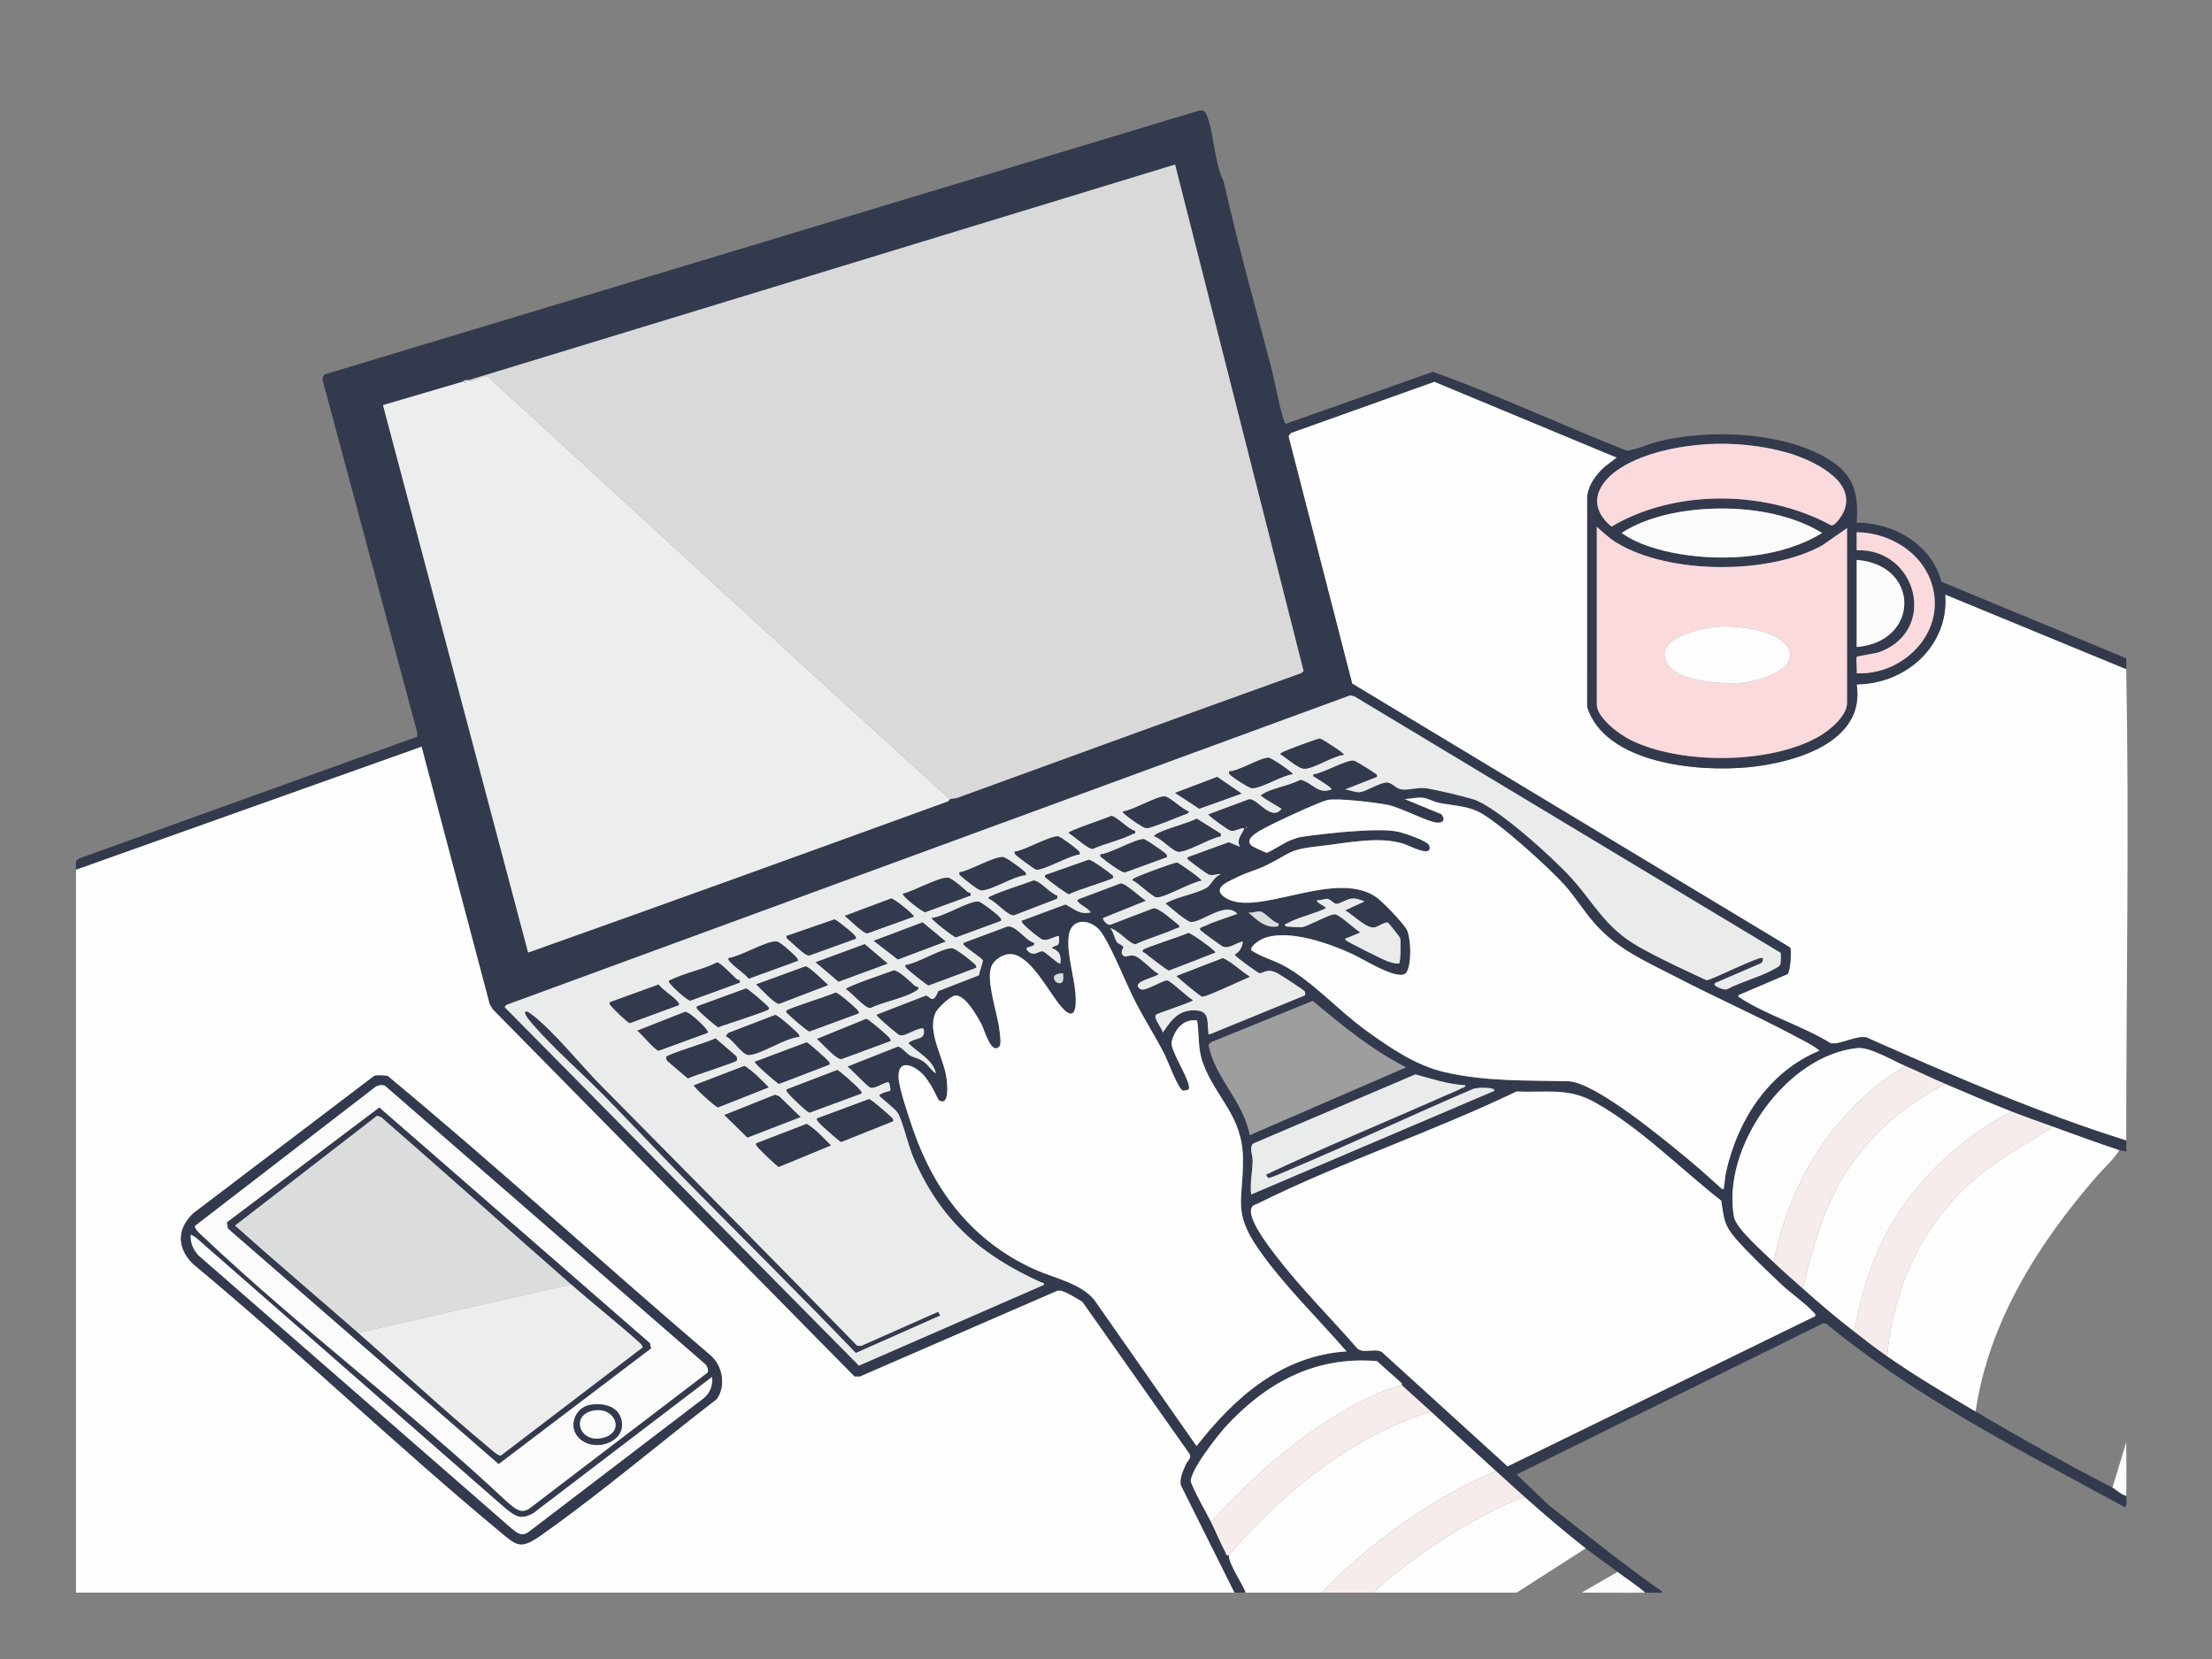 <svg width="160" height="120" viewBox="0 0 160 120" fill="none" xmlns="http://www.w3.org/2000/svg">
<rect x="0" y="0" width="160" height="120" fill="#808080" stroke="none"/>
<g clip-path="url(#clip0_510_54)">
<path d="M5.5 62.9L30.499 54L35.425 72.625L35.647 73.003L61.802 99.552L62.201 99.557L76.499 93.346C76.919 93.263 77.905 93.938 78.293 94.156L86.025 105.129C86.235 105.471 85.895 105.669 85.781 105.933C85.584 106.391 85.316 106.922 85.421 107.428L89.299 115.201H5.499V62.901L5.5 62.9ZM27.071 77.821L13.999 87.749C12.774 88.875 12.794 90.314 13.999 91.451C21.478 97.669 28.523 104.434 35.999 110.651C37.47 111.874 37.615 112.128 39.29 110.939C43.594 107.885 47.672 104.408 51.844 101.193C52.522 100.229 52.268 98.808 51.401 98.048C43.567 91.361 35.946 84.388 28.029 77.82C27.73 77.799 27.361 77.753 27.071 77.82V77.821Z" fill="#FEFEFE"/>
<path d="M153.8 82.5C147.353 80.478 141.17 77.77 135.004 75.042C134.184 74.888 133.048 75.624 132.398 75.455C130.428 74.238 127.763 73.426 125.863 72.186C125.744 72.108 125.631 72.062 125.798 71.949L129.302 70.453C129.477 70.275 129.626 68.711 129.47 68.529L97.802 49.447L93.195 31.549L93.366 31.317L103.75 27.61L116.949 33.099L116.096 33.749C115.463 34.316 114.942 34.998 114.808 35.861L114.805 51.141C116.122 55.248 122.816 55.849 126.445 55.498C129.715 55.182 134.948 53.75 134.296 49.499C137.854 49.485 140.998 46.689 140.697 43L153.796 48.4C154.015 59.746 153.799 71.148 153.796 82.5H153.8Z" fill="#FEFEFE"/>
<path d="M5.5 62.9C5.507 62.689 5.475 62.475 5.514 62.264L5.666 62.116L30.187 53.287L30.177 52.977L23.317 27.422L23.443 27.095L86.754 7.994C87.1 7.981 87.177 8.05 87.297 8.353C87.832 9.707 87.821 11.76 88.517 13.133C89.536 17.735 90.838 22.284 92.015 26.835C92.15 27.358 92.762 30.518 92.998 30.658L103.648 26.892C108.387 28.594 112.97 30.746 117.659 32.598C118.42 32.515 119.138 32.145 119.899 31.95C123.598 30.999 129.298 31.202 132.546 33.404C134.197 34.523 134.427 35.888 134.299 37.801C137 37.82 139.708 39.368 140.424 42.076L153.788 47.611C153.819 47.872 153.794 48.138 153.799 48.4L140.7 43C141.001 46.689 137.857 49.486 134.299 49.499C134.952 53.751 129.718 55.183 126.448 55.498C122.819 55.848 116.125 55.248 114.808 51.141L114.811 35.861C114.945 34.998 115.466 34.316 116.099 33.749L116.952 33.099L103.753 27.61L93.369 31.317L93.198 31.549L97.805 49.447L129.473 68.529C129.629 68.711 129.48 70.275 129.305 70.453L125.801 71.949C125.634 72.063 125.747 72.109 125.866 72.186C127.765 73.426 130.431 74.237 132.401 75.455C133.051 75.623 134.187 74.888 135.007 75.042C141.173 77.771 147.356 80.479 153.803 82.5C153.803 82.766 153.803 83.034 153.803 83.3C153.653 83.229 153.441 83.246 153.303 83.2C151.711 82.67 150.082 82.077 148.503 81.5C147.513 81.138 146.483 80.782 145.503 80.4C143.915 79.781 142.265 79.062 140.703 78.4C139.748 77.995 138.773 77.515 137.803 77.1C136.92 76.722 135.259 75.723 134.364 75.81C129.194 76.313 124.506 83.037 125.426 88.027C125.582 88.872 127.614 90.632 128.302 91.301C128.986 91.966 129.702 92.576 130.402 93.201C131.67 94.333 132.769 95.265 134.102 96.301C134.904 96.924 135.653 97.508 136.502 98.101C138.592 99.56 140.713 100.807 142.902 102.101C145.405 103.581 147.927 105.005 150.502 106.401C151.263 106.814 152.042 107.196 152.802 107.601C153.062 107.74 153.431 108.116 153.802 108.201C153.799 108.382 153.907 109.073 153.655 108.999C146.262 104.957 138.624 101.133 132.099 95.748L131.877 95.715L109.703 106.652L112.055 108.898C114.748 110.994 117.409 113.14 120.202 115.102C120.229 115.266 120.068 115.195 119.955 115.201C119.64 115.217 119.318 115.197 119.003 115.201C118.376 114.652 117.663 114.205 117.003 113.701C116.252 113.128 115.434 112.57 114.703 112.001C113.21 110.839 111.725 109.564 110.303 108.301C109.601 107.677 108.897 107.029 108.203 106.401C106.633 104.98 105.063 103.526 103.503 102.101C102.809 101.467 102.089 100.824 101.403 100.201C101.391 100.19 101.419 100.077 101.373 100.034C100.788 99.504 100.183 98.988 99.602 98.452C95.123 98.083 91.592 100.007 88.652 103.199C88.097 103.802 85.988 106.479 86.147 107.202C86.542 108.214 87.123 109.135 87.603 110.1C87.954 110.804 88.247 111.54 88.621 112.237C88.696 112.377 88.66 112.553 88.903 112.5C88.797 113.001 89.923 114.624 90.103 115.2C89.837 115.2 89.569 115.2 89.303 115.2L85.425 107.427C85.321 106.921 85.588 106.39 85.785 105.932C85.899 105.669 86.239 105.471 86.029 105.128L78.297 94.155C77.908 93.936 76.923 93.262 76.503 93.345L62.205 99.556L61.806 99.551L35.651 73.002L35.429 72.624L30.503 53.999L5.504 62.899L5.5 62.9ZM33.9 27.5C33.834 27.501 33.766 27.495 33.7 27.5C33.614 27.507 33.53 27.503 33.5 27.6L27.704 29.304L38.201 68.9C48.327 65.306 58.431 61.644 68.531 57.977C68.635 57.939 68.687 57.805 68.7 57.8C68.814 57.759 69.051 57.778 69.254 57.705C77.546 54.694 85.829 51.659 94.133 48.684L94.29 48.536L84.996 11.904L33.9 27.501V27.5ZM123.479 32.129C121.495 32.248 118.966 32.759 117.269 33.819C115.572 34.879 114.747 36.571 116.564 38.089C121.195 35.345 127.762 35.442 132.459 38C132.808 38.021 133.305 37.188 133.42 36.87C134.217 34.67 130.951 33.228 129.3 32.749C127.481 32.221 125.37 32.015 123.48 32.128L123.479 32.129ZM123.18 36.83C121.228 36.968 118.937 37.468 117.302 38.55C118.444 39.376 120.085 39.834 121.479 40.071C124.785 40.632 128.909 40.345 131.798 38.55C129.326 37.04 126.043 36.628 123.18 36.83ZM133.6 38.2L131.802 39.452C127.947 41.58 120.759 41.559 116.97 39.281C116.416 38.948 115.975 38.531 115.501 38.1V50.95C115.501 51.929 117.143 53.124 117.933 53.518C121.551 55.321 128.086 55.291 131.602 53.252C132.35 52.818 133.6 51.787 133.6 50.85V38.2ZM134.299 48.701C137.551 48.844 140.585 45.962 139.834 42.616C139.271 40.108 136.79 38.516 134.299 38.5V39.801C138.63 39.649 140.201 45.535 135.998 47.149C135.645 47.285 134.366 47.445 134.31 47.511C134.235 47.6 134.341 48.485 134.299 48.701ZM134.3 46.8C138.886 46.419 138.899 40.848 134.3 40.5V46.8ZM128.784 68.916L97.971 50.377L97.66 50.304L36.638 72.691L36.501 72.849L62.131 98.784L75.499 92.949C75.545 92.746 75.419 92.811 75.298 92.756C70.875 90.75 68.006 88.232 66.053 83.697C65.682 82.836 65.316 81.14 64.942 80.508C64.753 80.188 63.602 79.342 63.602 79.25C63.698 79.029 64.347 78.955 64.392 78.891C64.444 78.818 64.327 78.323 64.297 78.302C64.119 78.177 63.319 78.78 62.973 78.685C62.752 78.625 61.599 77.368 61.301 77.149L64.956 75.704C65.184 75.717 65.593 76.218 65.808 76.342C66.115 76.519 66.443 76.529 66.833 76.817C67.176 77.07 67.346 77.433 67.698 77.651C67.508 76.643 66.376 76.154 65.702 75.45C66.21 75.015 67.023 75.285 66.8 74.4C66.306 74.321 65.509 75.005 65.073 74.886C64.965 74.857 63.334 73.491 63.401 73.402L66.97 72.017C67.227 71.993 67.459 72.768 67.869 71.695L70.804 70.555C70.829 70.353 71.122 69.562 71.093 69.467C71.053 69.336 70.003 68.64 69.807 68.445C69.724 68.363 69.664 68.357 69.701 68.203L72.877 67.02C73.496 66.937 74.183 68.039 74.8 68.204C74.941 68.555 74.016 68.422 74.306 68.747C74.79 69.289 75.118 68.755 75.426 68.819C75.632 68.862 76.61 69.809 76.701 69.702C76.779 69.18 76.648 68.757 76.102 68.601C76.12 68.407 76.451 68.476 76.553 68.304C76.655 68.132 76.59 67.888 76.601 67.703C76.193 67.743 75.814 68.089 75.398 67.962C75.245 67.915 73.771 66.775 73.902 66.604L77.069 65.428C77.744 65.758 78.044 66.184 78.902 66.002C78.727 65.71 78.187 65.489 78 65.255C77.914 65.147 77.855 65.169 78.001 65.052L81.061 63.902C81.438 63.881 82.5 64.938 82.9 65.153L79.802 66.404C79.704 66.534 80.151 66.989 80.327 66.888L83.452 65.696C83.874 65.694 84.933 66.651 85.301 66.953C85.347 67.156 85.221 67.091 85.101 67.146C84.156 67.576 83.094 67.867 82.143 68.304C81.745 68.326 80.819 67.203 80.305 67.151C80.55 67.4 80.609 67.917 80.8 68.155C80.904 68.285 81.205 68.38 81.261 68.501C81.293 68.571 80.932 68.923 81.304 69.159C81.474 69.267 81.757 69.032 82.098 69.155C82.557 69.319 83.322 70.191 83.801 70.453C83.809 70.662 81.63 71.013 82.503 71.559C82.815 71.754 84.165 70.867 84.438 70.92C84.711 70.973 85.93 72.169 86.303 72.354C85.993 72.589 83.696 73.295 83.612 73.413C83.414 73.692 84.091 74.385 84.104 74.704C84.757 73.735 85.333 72.945 86.655 73.103C87.495 73.203 87.32 74.024 87.403 74.655C87.421 74.793 87.345 74.83 87.55 74.802L94.398 71.998C94.401 71.909 94.43 71.804 94.382 71.721C94.32 71.613 92.512 70.44 92.307 70.35C91.548 70.016 91.407 70.456 91.078 70.388C90.969 70.365 89.3 69.165 89.305 69.055C89.681 68.844 89.849 68.532 89.903 68.106C89.44 68.18 88.959 68.631 88.476 68.485C88.377 68.455 86.849 67.348 86.804 67.254C86.722 67.084 87.097 67.014 87.208 66.961C87.91 66.622 88.769 66.388 89.503 66.104C88.658 65.159 86.937 66.736 86.15 66.698C85.842 66.683 84.617 65.608 84.304 65.355C85.103 64.868 86.601 64.654 87.333 64.185C87.579 64.027 87.841 63.384 88.303 63.255C87.98 63.168 87.78 63.405 87.407 63.252C87.278 63.199 86.233 62.429 86.069 62.289C85.965 62.2 85.86 62.191 85.903 62.006L88.878 60.923L89.701 61.256C89.372 60.734 89.867 60.36 90.003 59.905C89.637 59.89 89.366 60.181 88.979 60.085C88.848 60.052 87.345 58.986 87.403 58.906L90.364 57.806C91.011 57.784 91.946 59.459 92.702 58.506C92.254 58.221 91.669 57.916 91.255 57.603C91.161 57.532 91.215 57.518 91.305 57.457C91.944 57.018 93.334 56.814 94.061 56.406C94.902 56.577 95.343 57.515 96.303 57.104C96.406 57.002 95.227 56.311 95.13 56.234C95.05 56.171 94.946 56.237 95.004 56.007C95.68 55.951 97.395 54.934 97.928 55.022C98.086 55.048 99.251 55.778 99.437 55.922C99.548 56.008 99.644 56.022 99.603 56.204L97.304 57.104C97.619 57.144 98.035 57.334 98.344 57.304C98.854 57.254 99.83 56.576 100.346 56.608C100.685 56.629 100.979 57.016 101.273 57.084C101.846 57.216 102.546 56.911 103.229 57.029C104.06 57.172 105.729 57.566 106.546 57.812C108.237 58.321 112.372 62.088 113.654 63.504C115.348 65.377 116.106 67.083 118.435 68.423C120.011 69.329 121.808 70.15 123.452 70.912C123.998 70.813 127.296 69.109 127.502 69.307C127.556 69.359 127.497 69.661 127.341 69.695L124.13 71.081C123.672 71.251 124.697 71.652 124.904 71.567C125.967 71.004 127.392 70.655 128.407 70.061C128.546 69.98 128.731 69.912 128.783 69.737C128.821 69.608 128.838 69.005 128.786 68.922L128.784 68.916ZM131.6 75.999C131.278 75.701 130.793 75.46 130.402 75.248C127.413 73.624 124.225 72.226 121.198 70.652C118.991 69.504 117.037 68.702 115.349 66.801C114.566 65.919 113.942 64.878 113.152 63.998C112.055 62.775 108.248 59.309 106.87 58.68C105.993 58.28 105.009 58.26 104.079 58.071C103.707 57.996 103.308 57.753 102.943 57.708C102.462 57.648 102.066 57.784 101.602 57.8L104.257 58.893C104.565 59.26 104.421 59.527 103.953 59.506C103.335 59.477 101.328 58.42 100.424 58.227C99.63 58.058 96.704 57.701 96.02 57.868C95.324 58.037 91.723 59.703 91.071 60.119C90.727 60.339 90.026 60.772 90.562 61.189C90.663 61.267 91.548 61.687 91.636 61.679C91.792 61.664 92.984 60.913 93.333 60.782C93.593 60.684 93.904 60.565 94.177 60.526C95.786 60.296 99.752 59.833 101.179 60.172C101.573 60.266 103.283 60.821 103.386 61.169C103.663 62.105 101.871 61.138 101.522 61.029C99.692 60.457 97.374 60.991 95.45 61.199C93.098 61.454 93.399 61.719 91.49 62.639C90.924 62.912 90.166 63.11 89.565 63.414C89.018 63.691 87.641 64.17 88.507 64.843C90.674 66.527 96.328 62.866 99.434 64.816C99.977 65.157 101.32 66.605 101.701 67.149C102.103 67.722 102.144 70.176 101.601 70.453C100.881 70.82 98.581 69.357 97.836 69.014C96.148 68.236 93.126 67.147 91.348 67.898C91.09 68.007 90.416 68.435 90.506 68.737C91.248 69.237 92.152 69.446 92.952 69.898C95.04 71.075 96.853 73.139 98.869 74.581C100.605 75.824 102.39 77.061 104.499 77.551C107.474 78.241 110.437 78.138 113.439 78.21C115.364 78.256 120.41 82.451 122.047 83.802C122.901 84.507 123.732 85.252 124.551 85.999C124.77 86.029 124.672 85.973 124.696 85.848C124.761 85.51 124.771 85.139 124.846 84.796C125.68 81.019 127.935 77.512 131.599 75.998L131.6 75.999ZM90.15 59.8V59.9C90.215 59.867 90.215 59.833 90.15 59.8ZM98.699 65.201C98.359 65.083 98.131 64.96 97.749 64.995C97.41 65.026 96.874 65.399 96.665 65.379C96.456 65.359 96.248 65.051 96.03 65.018C95.812 64.985 95.539 65.155 95.3 65.1C95.083 65.272 95.93 65.546 95.899 65.698C95.068 66.096 93.913 66.345 93.128 66.776C93.044 66.822 92.837 66.867 93.001 66.999C93.045 67.035 94.04 67.078 94.137 67.069C94.615 67.024 96.259 66.042 96.603 66.138C96.971 66.241 97.999 67.203 98.4 67.449L97.301 67.9C97.268 67.944 97.358 68.007 97.405 68.045C97.586 68.193 100.01 69.399 100.332 69.518C100.603 69.618 100.904 69.71 101.196 69.695C101.318 69.589 101.334 68.113 101.279 67.87C101.255 67.762 100.461 66.78 100.4 66.742C100.232 66.635 99.664 67.034 99.424 67.08C98.843 67.19 97.839 66.139 97.302 65.849L98.699 65.2V65.201ZM92.499 66.802C92.087 66.72 91.529 66.031 91.202 65.939C90.935 65.864 90.594 66.07 90.3 66.001C90.935 66.55 91.542 67.184 92.45 67.001L92.5 66.802H92.499ZM85.985 78.785C85.953 78.836 85.658 78.908 85.57 78.887C85.225 78.804 84.447 76.666 84.22 76.23C83.573 74.984 82.8 73.761 82.148 72.502C81.4 71.057 80.514 68.709 79.683 67.467C79.026 66.485 77.505 66.279 77.308 67.659C77.129 68.916 77.712 70.653 77.798 71.952C77.865 72.964 77.744 73.951 76.748 72.802C75.911 71.837 74.603 69.212 73.222 69.02C72.634 68.939 71.888 69.391 71.694 69.946C71.323 71.009 72.139 73.234 72.286 74.463C72.317 74.725 72.434 75.503 72.309 75.658C71.714 76.393 71.204 74.485 71.017 74.132C70.722 73.577 69.807 71.898 69.071 72.015C68.736 72.068 67.83 72.902 67.679 73.23C67.001 74.706 68.34 76.567 68.486 78.162C68.517 78.499 68.671 80.055 67.914 79.583C67.862 79.551 67.474 78.703 67.341 78.508C67.184 78.277 66.98 77.949 66.797 77.752C66.139 77.047 64.926 76.523 64.994 77.951C65.031 78.747 65.776 80.933 66.072 81.778C67.643 86.268 70.433 89.826 74.833 91.817C76.22 92.445 78.151 92.809 79.142 94.008L86.55 104.598C89.296 101.081 92.71 98.05 97.4 97.75C95.296 95.324 92.851 92.971 91.019 90.331C89.15 87.637 89.925 86.84 89.908 83.848C89.89 80.691 87.949 79.429 87.024 76.926C86.615 75.818 86.77 74.931 86.59 73.811C85.865 73.713 85.297 74.106 84.982 74.732C84.563 75.563 84.768 75.698 85.082 76.468C85.252 76.884 86.178 78.48 85.985 78.785ZM76.899 70.4C75.598 70.414 76.54 71.465 76.855 71.004C76.951 70.864 76.885 70.573 76.899 70.4ZM101.7 77.202C99.233 75.959 97.066 74.17 94.953 72.402L87.629 75.379L87.418 75.559C87.864 77.964 89.95 79.655 90.402 82.1L101.7 77.202ZM106 78.501C104.755 78.439 103.547 78.026 102.376 77.717L90.66 82.71C90.333 82.967 90.611 83.541 90.606 83.95C90.596 84.738 90.403 85.583 90.5 86.4L108.099 78.899C108.099 78.73 107.767 78.709 107.65 78.7C107.333 78.674 106.904 78.672 106.596 78.747C102.134 80.654 97.739 82.736 93.267 84.618C93.022 84.721 91.895 85.236 91.754 85.199C91.693 85.183 91.571 85.04 91.6 84.951C95.794 82.973 100.119 81.203 104.368 79.318C104.807 79.123 105.34 78.918 105.751 78.701C105.843 78.652 105.99 78.652 106 78.501ZM131.3 95.199C131.336 95.039 131.244 94.995 131.153 94.897C130.542 94.237 129.533 93.551 128.847 92.903C127.811 91.924 126.528 90.71 125.597 89.653C124.666 88.596 124.703 88.182 124.499 86.851C121.553 84.546 118.607 81.54 115.33 79.72C113.4 78.648 111.823 79.054 109.698 78.949C103.688 81.84 97.085 84.038 91.132 86.983C91.005 87.046 90.66 87.179 90.598 87.249C90.008 87.914 91.816 90.208 92.259 90.79C94.062 93.157 96.243 95.31 98.193 97.556C98.686 97.925 99.43 97.5 99.953 97.796L109.046 106.066L131.298 95.2L131.3 95.199Z" fill="#333A4D"/>
<path d="M108.2 106.4C103.493 108.43 99.162 111.53 95.6 115.2H90.1C89.92 114.624 88.794 113.001 88.9 112.5C88.916 112.425 89.753 111.506 89.897 111.347C93.591 107.299 98.21 103.749 103.5 102.1C105.06 103.525 106.63 104.979 108.2 106.4Z" fill="#FDFDFD"/>
<path d="M110.3 108.3C111.722 109.563 113.207 110.838 114.7 112L109.7 115.2C106.235 115.202 102.765 115.2 99.3 115.2C102.247 112.554 105.618 110.32 109.232 108.682C109.561 108.533 109.942 108.351 110.3 108.3Z" fill="#FDFDFD"/>
<path d="M108.2 106.4C108.894 107.028 109.598 107.676 110.3 108.3C109.942 108.352 109.561 108.533 109.232 108.682C105.618 110.32 102.247 112.554 99.3 115.2C98.068 115.2 96.832 115.2 95.6 115.2C99.162 111.53 103.493 108.43 108.2 106.4Z" fill="#F7ECEC"/>
<path d="M119 115.2C117.469 115.218 115.931 115.198 114.4 115.2L117 113.7C117.66 114.204 118.373 114.651 119 115.2Z" fill="#FBFBFB"/>
<path d="M153.8 108.2C153.429 108.115 153.06 107.739 152.8 107.6L153.8 104.3C153.797 105.598 153.824 106.903 153.8 108.2Z" fill="#FBFBFB"/>
<path d="M27.071 77.821C27.361 77.754 27.73 77.8 28.029 77.821C35.946 84.388 43.567 91.362 51.401 98.049C52.267 98.809 52.522 100.229 51.844 101.194C47.672 104.409 43.593 107.886 39.29 110.94C37.615 112.129 37.47 111.875 35.999 110.652C28.524 104.435 21.478 97.67 13.999 91.452C12.794 90.315 12.774 88.876 13.999 87.75L27.071 77.822V77.821ZM51.181 99.281C51.275 99.121 51.142 98.775 50.992 98.657L27.828 78.519C27.603 78.458 27.359 78.487 27.164 78.613L14.111 88.669C14.051 88.905 14.525 89.285 14.699 89.45C21.697 96.077 29.657 102.029 36.699 108.65C37.246 109.087 37.702 109.598 38.391 109.039L51.182 99.28L51.181 99.281ZM51.499 99.6L38.591 109.441C37.632 109.997 37.25 109.65 36.499 109.052L14.149 89.502L13.801 89.301C13.738 89.875 13.982 90.381 14.351 90.8L36.999 110.552C37.412 110.873 37.738 111.187 38.248 110.798L50.949 101.099C51.382 100.704 51.569 100.183 51.499 99.6Z" fill="#333A4D"/>
<path d="M33.9 27.5L84.996 11.903L94.29 48.535L94.133 48.683C85.828 51.658 77.545 54.693 69.254 57.704C69.051 57.778 68.814 57.758 68.7 57.799C57.538 47.689 46.456 37.471 35.352 27.29C35.096 27.123 34.426 27.506 34.096 27.56C33.944 27.585 33.911 27.499 33.901 27.499L33.9 27.5Z" fill="#D9D9DA"/>
<path d="M68.7 57.8C68.687 57.805 68.635 57.939 68.531 57.977C58.431 61.645 48.327 65.306 38.201 68.9L27.704 29.304L33.5 27.6C33.666 27.776 33.733 27.732 33.7 27.5C33.766 27.495 33.834 27.501 33.9 27.5C33.91 27.5 33.944 27.586 34.095 27.561C34.425 27.507 35.096 27.123 35.351 27.291C46.455 37.472 57.537 47.69 68.699 57.8H68.7Z" fill="#ECEDED"/>
<path d="M128.784 68.916C128.836 68.999 128.82 69.602 128.781 69.731C128.729 69.906 128.544 69.973 128.405 70.055C127.389 70.649 125.965 70.999 124.902 71.561C124.694 71.646 123.669 71.245 124.128 71.075L127.339 69.689C127.495 69.655 127.554 69.353 127.5 69.301C127.295 69.103 123.997 70.807 123.45 70.906C121.806 70.144 120.008 69.323 118.433 68.417C116.104 67.077 115.345 65.372 113.652 63.498C112.371 62.081 108.235 58.314 106.544 57.806C105.727 57.56 104.057 57.167 103.227 57.023C102.544 56.905 101.844 57.21 101.271 57.078C100.977 57.01 100.683 56.623 100.344 56.602C99.828 56.57 98.851 57.248 98.342 57.298C98.033 57.328 97.617 57.139 97.302 57.098L99.601 56.198C99.642 56.016 99.546 56.002 99.435 55.916C99.249 55.772 98.084 55.042 97.926 55.016C97.393 54.929 95.678 55.945 95.002 56.001C94.944 56.231 95.048 56.165 95.128 56.228C95.226 56.305 96.404 56.996 96.301 57.098C95.341 57.509 94.899 56.571 94.059 56.4C93.332 56.809 91.942 57.012 91.303 57.451C91.214 57.512 91.159 57.526 91.253 57.597C91.667 57.91 92.252 58.214 92.7 58.5C91.944 59.453 91.009 57.778 90.362 57.8L87.401 58.9C87.342 58.979 88.845 60.046 88.977 60.079C89.363 60.175 89.635 59.884 90.001 59.899C89.865 60.353 89.37 60.727 89.699 61.25L88.876 60.917L85.901 62C85.858 62.185 85.963 62.194 86.067 62.283C86.23 62.423 87.276 63.193 87.405 63.246C87.778 63.4 87.978 63.162 88.301 63.249C87.839 63.378 87.576 64.021 87.331 64.179C86.599 64.648 85.101 64.862 84.302 65.349C84.615 65.602 85.84 66.677 86.148 66.692C86.935 66.73 88.656 65.154 89.501 66.098C88.767 66.382 87.907 66.615 87.206 66.955C87.095 67.009 86.72 67.078 86.802 67.248C86.847 67.342 88.374 68.449 88.474 68.479C88.957 68.625 89.439 68.174 89.901 68.1C89.847 68.526 89.679 68.839 89.303 69.049C89.299 69.16 90.967 70.36 91.076 70.382C91.405 70.45 91.546 70.011 92.305 70.344C92.51 70.434 94.318 71.607 94.38 71.715C94.428 71.798 94.399 71.903 94.396 71.992L87.548 74.796C87.343 74.823 87.419 74.787 87.401 74.649C87.318 74.018 87.492 73.197 86.653 73.097C85.331 72.94 84.755 73.729 84.102 74.698C84.089 74.38 83.412 73.686 83.61 73.407C83.694 73.289 85.991 72.584 86.301 72.348C85.929 72.164 84.706 70.966 84.436 70.914C84.166 70.862 82.813 71.748 82.501 71.553C81.628 71.008 83.807 70.657 83.799 70.447C83.319 70.185 82.555 69.314 82.096 69.149C81.755 69.027 81.472 69.261 81.302 69.153C80.93 68.918 81.292 68.565 81.259 68.495C81.203 68.374 80.902 68.279 80.798 68.149C80.607 67.91 80.549 67.394 80.303 67.145C80.817 67.197 81.743 68.32 82.141 68.298C83.092 67.862 84.155 67.57 85.099 67.14C85.219 67.085 85.345 67.151 85.299 66.947C84.93 66.645 83.872 65.687 83.45 65.69L80.325 66.882C80.15 66.982 79.703 66.527 79.8 66.398L82.898 65.147C82.498 64.932 81.436 63.875 81.059 63.896L77.999 65.046C77.853 65.162 77.912 65.141 77.998 65.249C78.185 65.483 78.725 65.704 78.9 65.996C78.042 66.178 77.742 65.752 77.067 65.422L73.9 66.598C73.77 66.769 75.243 67.909 75.396 67.956C75.812 68.083 76.19 67.737 76.599 67.697C76.589 67.883 76.649 68.135 76.551 68.298C76.453 68.461 76.118 68.401 76.1 68.595C76.646 68.751 76.776 69.173 76.699 69.696C76.608 69.803 75.631 68.856 75.424 68.813C75.116 68.749 74.788 69.283 74.304 68.741C74.014 68.416 74.939 68.55 74.798 68.198C74.182 68.032 73.494 66.93 72.875 67.014L69.699 68.197C69.662 68.351 69.723 68.357 69.805 68.439C70.001 68.634 71.051 69.33 71.091 69.461C71.12 69.556 70.827 70.347 70.802 70.549L67.867 71.689C67.456 72.763 67.225 71.987 66.968 72.011L63.399 73.396C63.332 73.486 64.963 74.851 65.071 74.88C65.507 74.999 66.304 74.315 66.798 74.394C67.021 75.279 66.208 75.009 65.7 75.444C66.373 76.148 67.505 76.637 67.696 77.645C67.344 77.427 67.174 77.064 66.831 76.811C66.441 76.523 66.113 76.513 65.806 76.336C65.591 76.212 65.182 75.711 64.954 75.698L61.299 77.143C61.597 77.362 62.75 78.619 62.971 78.679C63.317 78.773 64.117 78.171 64.295 78.296C64.325 78.317 64.442 78.812 64.39 78.885C64.345 78.949 63.696 79.023 63.6 79.244C63.6 79.336 64.751 80.182 64.94 80.502C65.314 81.134 65.68 82.83 66.051 83.691C68.004 88.226 70.873 90.744 75.296 92.75C75.417 92.805 75.542 92.74 75.497 92.943L62.129 98.778L36.499 72.843L36.636 72.685L97.658 50.298L97.969 50.371L128.782 68.91L128.784 68.916ZM97.2 54.599C97.272 54.505 95.584 53.42 95.469 53.422C95.308 53.425 93.171 54.219 92.9 54.35C92.788 54.404 92.677 54.441 92.602 54.55C93.033 54.787 93.897 55.6 94.348 55.604C95.017 55.61 96.432 54.664 97.2 54.599ZM93.5 55.999C93.566 55.914 91.971 54.814 91.753 54.81C91.168 54.799 89.624 55.779 88.9 55.801C88.861 55.989 88.995 56.043 89.108 56.142C89.313 56.322 90.337 56.997 90.55 57.009C91.208 57.048 92.743 56.068 93.499 55.998L93.5 55.999ZM89.8 57.399L88.044 56.199L85.001 57.351L86.747 58.493L89.8 57.399ZM85.999 58.701C85.58 58.599 84.582 57.621 84.253 57.607C83.66 57.581 81.926 58.63 81.2 58.701C81.133 58.785 82.646 59.907 82.95 59.906C83.234 59.904 85.108 59.144 85.525 58.975C85.659 58.921 85.975 58.852 85.999 58.701ZM82.099 60.102C81.637 60.023 80.727 59.007 80.367 59.025C80.007 59.204 77.297 60.085 77.302 60.25C77.68 60.462 78.677 61.411 79.039 61.399C79.953 61.003 81.083 60.751 81.959 60.31C82.065 60.257 82.147 60.361 82.1 60.103L82.099 60.102ZM88.299 60.302L86.568 59.222C85.702 59.625 84.649 59.85 83.799 60.25C83.722 60.286 83.445 60.419 83.5 60.499C83.988 60.613 84.843 61.601 85.245 61.607C85.908 61.618 87.489 60.643 88.238 60.507C88.338 60.517 88.313 60.32 88.299 60.302ZM78.1 61.799C78.133 61.603 77.969 61.515 77.847 61.403C77.677 61.247 76.701 60.516 76.545 60.501C75.948 60.443 74.126 61.525 73.4 61.601C73.362 61.769 73.455 61.803 73.552 61.898C73.682 62.026 74.862 62.892 74.952 62.901C75.497 62.96 77.397 61.845 78.099 61.798L78.1 61.799ZM84.4 61.999C84.437 61.834 84.347 61.796 84.249 61.701C84.107 61.563 82.871 60.713 82.746 60.701C82.182 60.645 80.316 61.752 79.601 61.801C79.555 61.99 79.671 61.993 79.768 62.082C79.99 62.284 81.125 63.105 81.349 63.107L84.4 61.998V61.999ZM74.2 63.299C74.238 63.131 74.145 63.097 74.048 63.002C73.858 62.815 72.743 61.996 72.554 61.993C71.808 61.982 70.221 62.964 69.4 63.102C69.362 63.269 69.454 63.304 69.551 63.399C69.746 63.59 70.757 64.386 70.955 64.398C71.657 64.443 73.37 63.33 74.199 63.3L74.2 63.299ZM80.5 63.499C80.594 63.375 80.406 63.277 80.334 63.216C80.104 63.019 78.967 62.194 78.751 62.192L75.6 63.301C75.554 63.492 75.67 63.493 75.768 63.582C75.948 63.746 77.197 64.681 77.332 64.678C77.706 64.422 80.398 63.634 80.5 63.499ZM86.9 63.699C86.965 63.611 85.257 62.41 85.148 62.398C84.952 62.377 82.532 63.289 82.2 63.449C82.088 63.503 81.977 63.54 81.902 63.649C82.279 63.808 83.372 64.874 83.654 64.902C84.174 64.955 86.213 63.775 86.9 63.697V63.699ZM70.199 64.602C70.19 64.592 70.036 64.574 69.953 64.502C69.669 64.254 68.862 63.51 68.55 63.49C67.894 63.448 66.046 64.491 65.298 64.651C65.301 64.859 66.722 65.986 66.932 65.975L70.137 64.8C70.24 64.823 70.211 64.617 70.199 64.602ZM76.499 64.802C75.986 64.669 75.222 63.697 74.751 63.692C73.765 64.075 72.706 64.359 71.744 64.795C71.645 64.84 71.51 64.862 71.499 64.999C72.021 65.149 72.857 66.229 73.341 66.199L76.437 65.007L76.498 64.802H76.499ZM66.1 66.299C66.164 66.214 64.668 64.974 64.454 64.994L61.102 66.251C61.459 66.503 62.386 67.502 62.746 67.508L66.1 66.3V66.299ZM72.4 66.599C72.44 66.448 72.361 66.434 72.302 66.349C72.172 66.161 70.935 65.212 70.753 65.21C70.029 65.203 68.255 66.323 67.401 66.401C67.332 66.49 68.987 67.791 69.15 67.795L72.401 66.598L72.4 66.599ZM61.9 67.899C61.991 67.779 61.68 67.525 61.602 67.449C61.449 67.3 60.482 66.512 60.356 66.505L56.901 67.701C56.875 67.839 56.881 67.829 56.965 67.908C57.203 68.133 58.02 68.872 58.245 69.005C58.344 69.063 58.425 69.125 58.549 69.108L61.901 67.898L61.9 67.899ZM68.4 68.099L66.737 66.72L63.199 68.051L64.947 69.399L68.4 68.099ZM87.9 68.899C87.973 68.802 86.166 67.493 85.953 67.491C85.558 67.683 82.81 68.566 82.701 68.701C82.566 68.869 82.774 68.883 82.828 68.929C83.027 69.101 84.441 70.196 84.548 70.198L87.901 68.899H87.9ZM57.7 69.499C57.8 69.387 57.395 69.038 57.301 68.948C57.097 68.752 56.359 68.095 56.154 68.093C55.367 68.084 53.588 69.18 52.7 69.301C52.663 69.48 52.797 69.542 52.897 69.652C53.233 70.021 53.82 70.374 54.164 70.784L57.7 69.499ZM64.2 69.699L62.546 68.297L59 69.602L60.654 71.004L64.2 69.699ZM70.6 69.999C70.638 69.832 70.546 69.797 70.449 69.702C70.214 69.473 69.113 68.601 68.854 68.594C68.155 68.575 66.33 69.713 65.501 69.801C65.469 69.941 65.521 69.965 65.598 70.053C65.721 70.193 67.066 71.265 67.164 71.276L70.6 69.999ZM85.1 70.601C85.371 70.837 86.759 72.043 86.965 72.083C87.208 72.13 89.938 70.837 90.398 70.65C89.73 70.236 89.16 69.628 88.45 69.307L85.1 70.601ZM53.499 70.902C53.489 70.89 53.33 70.877 53.252 70.803C53.041 70.602 52.068 69.598 51.869 69.616C50.847 70.143 49.531 70.372 48.526 70.879C48.457 70.914 48.332 70.887 48.4 71.049C48.478 71.232 49.706 72.387 49.932 72.375L53.437 71.1C53.54 71.123 53.511 70.917 53.499 70.902ZM54.7 71.201C55.023 71.499 55.998 72.586 56.348 72.609L59.897 71.25C59.589 70.999 58.571 69.923 58.252 69.908L54.699 71.202L54.7 71.201ZM66.399 71.402C66.391 71.391 66.235 71.381 66.152 71.303C65.863 71.03 64.998 70.195 64.651 70.192C64.239 70.358 61.203 71.364 61.201 71.55C61.619 71.796 62.535 72.906 62.947 72.909C63.846 72.472 65.429 72.183 66.226 71.677C66.312 71.622 66.493 71.531 66.399 71.402ZM49.1 72.699C49.135 72.556 49.072 72.535 49.003 72.447C48.719 72.084 47.953 71.637 47.636 71.216L44.101 72.501C44.06 72.652 44.141 72.667 44.199 72.751C44.327 72.936 45.409 73.989 45.554 74.003L49.1 72.698V72.699ZM55.6 72.999C55.673 72.9 55.558 72.82 55.494 72.757C55.3 72.564 54.112 71.506 53.953 71.502L50.4 72.801C50.359 72.953 50.441 72.967 50.499 73.051C50.603 73.202 51.846 74.29 51.953 74.301C52.397 74.117 55.485 73.154 55.6 72.998V72.999ZM62.1 73.299C62.19 73.181 61.881 72.923 61.802 72.849C61.582 72.645 60.652 71.818 60.444 71.799C60.015 72.012 57.012 72.949 56.901 73.101C56.828 73.201 56.943 73.28 57.007 73.343C57.211 73.546 58.375 74.584 58.555 74.603L62.101 73.298L62.1 73.299ZM38.001 73.201C37.868 73.334 38.48 74.019 38.598 74.153C40.107 75.883 42.07 77.584 43.703 79.248C45.677 81.26 47.623 83.341 49.598 85.353C53.693 89.526 57.86 93.63 61.904 97.854L68 95.149L67.848 94.901L62.301 97.36L62.004 97.355C55.829 91.028 49.614 84.74 43.398 78.454C41.989 77.029 39.926 74.462 38.405 73.347C38.311 73.278 38.096 73.108 38.001 73.202V73.201ZM51.2 74.699C51.301 74.586 50.53 73.857 50.401 73.748C50.199 73.578 49.776 73.192 49.552 73.191L46.102 74.55C46.399 74.767 47.39 75.993 47.647 75.998L51.2 74.699ZM57.8 74.999C57.897 74.894 57.58 74.621 57.501 74.548C57.29 74.353 56.242 73.408 56.067 73.418L52.673 74.722L52.498 74.948C53.001 75.138 53.676 76.3 54.145 76.306C54.956 76.316 56.842 75.048 57.799 74.999H57.8ZM64.4 75.299C64.497 75.195 64.179 74.921 64.101 74.849C63.906 74.668 62.8 73.705 62.653 73.702L59.102 75.15C59.435 75.449 60.466 76.607 60.848 76.609L64.4 75.3V75.299ZM53.3 76.699C53.328 76.658 53.307 76.463 53.252 76.398L51.755 75.105C51.339 75.355 48.233 76.266 48.198 76.453C48.177 76.564 48.212 76.678 48.294 76.757L49.755 78.004C50.179 77.783 53.195 76.856 53.301 76.699H53.3ZM60 76.999C60.041 76.848 59.96 76.833 59.902 76.749C59.797 76.597 58.449 75.407 58.347 75.397L54.601 76.802C54.53 76.897 56.144 78.297 56.348 78.399L60.001 77L60 76.999ZM50.2 78.501C50.129 78.596 51.753 80.084 51.945 80.095L55.598 78.65C55.052 78.097 54.511 77.526 53.853 77.102L50.2 78.501ZM62.3 79.099C62.34 78.947 62.259 78.933 62.201 78.848C62.067 78.653 60.685 77.404 60.553 77.401L56.9 78.8C56.859 78.951 56.939 78.966 56.998 79.05C57.15 79.269 58.371 80.453 58.563 80.474L62.299 79.098L62.3 79.099ZM57.9 80.799L56.356 79.295L56.052 79.192L52.402 80.651L54.063 82.281L57.899 80.8L57.9 80.799ZM64.6 81.099C64.635 80.924 64.509 80.853 64.402 80.749C64.204 80.557 63.014 79.515 62.856 79.505L59.101 80.901C59.001 81.013 59.45 81.408 59.548 81.503C59.703 81.653 60.763 82.597 60.848 82.598L64.601 81.099H64.6ZM54.7 82.701C54.659 82.852 54.74 82.867 54.798 82.951C54.93 83.142 56.221 84.395 56.347 84.398L60.098 82.85C59.541 82.304 59.027 81.698 58.346 81.296L54.7 82.701Z" fill="#EAEBEB"/>
<path d="M131.3 95.199L109.048 106.065L99.955 97.795C99.432 97.5 98.688 97.924 98.195 97.555C96.245 95.308 94.064 93.156 92.261 90.789C91.817 90.207 90.01 87.913 90.6 87.248C90.662 87.178 91.007 87.045 91.134 86.982C97.087 84.038 103.69 81.839 109.7 78.948C111.825 79.052 113.401 78.646 115.332 79.719C118.609 81.539 121.555 84.545 124.501 86.85C124.706 88.181 124.71 88.642 125.599 89.652C126.488 90.662 127.813 91.923 128.849 92.902C129.535 93.55 130.544 94.236 131.155 94.896C131.246 94.994 131.338 95.037 131.302 95.198L131.3 95.199Z" fill="#FEFEFE"/>
<path d="M85.985 78.785C86.179 78.481 85.253 76.885 85.082 76.469C84.767 75.698 84.563 75.564 84.982 74.733C85.297 74.106 85.865 73.713 86.59 73.811C86.77 74.931 86.615 75.819 87.024 76.927C87.949 79.43 89.89 80.692 89.908 83.849C89.925 86.841 89.15 87.638 91.019 90.332C92.851 92.972 95.296 95.325 97.4 97.751C92.71 98.05 89.296 101.08 86.55 104.598L79.142 94.008C78.151 92.809 76.22 92.445 74.833 91.817C70.433 89.826 67.642 86.269 66.072 81.778C65.776 80.933 65.032 78.748 64.994 77.951C64.927 76.523 66.139 77.047 66.797 77.752C66.98 77.948 67.184 78.276 67.341 78.508C67.474 78.704 67.862 79.552 67.914 79.584C68.672 80.055 68.517 78.499 68.486 78.162C68.34 76.567 67.001 74.706 67.679 73.231C67.83 72.901 68.736 72.069 69.071 72.016C69.806 71.898 70.722 73.576 71.017 74.132C71.204 74.486 71.714 76.394 72.309 75.659C72.435 75.504 72.318 74.725 72.286 74.463C72.139 73.234 71.324 71.008 71.694 69.947C71.887 69.391 72.634 68.939 73.222 69.02C74.603 69.212 75.911 71.837 76.748 72.802C77.744 73.951 77.865 72.965 77.798 71.953C77.712 70.654 77.129 68.916 77.308 67.659C77.505 66.279 79.026 66.486 79.683 67.468C80.514 68.71 81.399 71.058 82.148 72.502C82.8 73.761 83.574 74.984 84.22 76.231C84.446 76.666 85.224 78.805 85.57 78.888C85.658 78.909 85.953 78.837 85.985 78.785Z" fill="#FDFDFD"/>
<path d="M131.6 75.999C127.936 77.511 125.681 81.019 124.847 84.796C124.771 85.138 124.762 85.51 124.697 85.849C124.673 85.974 124.771 86.029 124.552 85.999C123.733 85.254 122.902 84.507 122.048 83.802C120.411 82.451 115.365 78.257 113.44 78.21C110.438 78.138 107.475 78.242 104.5 77.552C102.39 77.063 100.606 75.825 98.87 74.582C96.855 73.138 95.042 71.075 92.953 69.898C92.152 69.448 91.249 69.237 90.507 68.737C90.417 68.436 91.091 68.007 91.349 67.898C93.127 67.147 96.149 68.237 97.837 69.015C98.582 69.358 100.882 70.82 101.602 70.454C102.145 70.177 102.103 67.722 101.702 67.15C101.301 66.576 99.978 65.157 99.435 64.817C96.329 62.867 90.675 66.528 88.508 64.844C87.642 64.171 89.019 63.692 89.566 63.415C90.167 63.111 90.924 62.913 91.491 62.64C93.4 61.72 93.099 61.453 95.451 61.2C97.375 60.992 99.693 60.458 101.523 61.029C101.872 61.139 103.664 62.105 103.387 61.17C103.284 60.822 101.575 60.267 101.18 60.172C99.752 59.834 95.786 60.297 94.178 60.527C93.905 60.566 93.594 60.685 93.334 60.783C92.985 60.915 91.792 61.664 91.637 61.679C91.549 61.688 90.664 61.268 90.563 61.19C90.026 60.773 90.728 60.34 91.072 60.12C91.723 59.704 95.325 58.038 96.021 57.868C96.706 57.703 99.631 58.059 100.425 58.228C101.33 58.421 103.336 59.478 103.954 59.507C104.422 59.529 104.566 59.261 104.258 58.894L101.603 57.801C102.068 57.785 102.464 57.649 102.944 57.709C103.308 57.755 103.708 57.996 104.08 58.072C105.01 58.26 105.994 58.279 106.871 58.681C108.249 59.309 112.056 62.776 113.153 63.998C113.943 64.879 114.567 65.92 115.35 66.802C117.038 68.703 118.992 69.505 121.199 70.653C124.226 72.227 127.415 73.624 130.403 75.249C130.793 75.46 131.279 75.701 131.601 75.999L131.6 75.999Z" fill="#FDFDFD"/>
<path d="M133.6 38.2V50.85C133.6 51.787 132.35 52.818 131.602 53.252C128.086 55.291 121.551 55.321 117.933 53.518C117.143 53.124 115.501 51.93 115.501 50.95V38.1C115.975 38.531 116.417 38.947 116.97 39.281C120.759 41.559 127.947 41.58 131.802 39.452L133.6 38.2ZM124.28 45.33C123.065 45.415 119.462 46.176 120.617 48.033C121.422 49.327 124.672 49.512 126.037 49.387C127.177 49.283 130.304 48.391 129.283 46.767C128.503 45.527 125.607 45.237 124.28 45.33Z" fill="#FADADD"/>
<path d="M153.3 83.2C152.86 83.887 152.192 84.474 151.649 85.099C147.443 89.937 143.841 95.637 142.9 102.1C140.711 100.806 138.59 99.559 136.5 98.1C136.948 93.048 139.14 88.356 143.052 85.102C144.765 83.677 146.659 82.712 148.5 81.5C150.079 82.077 151.708 82.67 153.3 83.2Z" fill="#FEFEFE"/>
<path d="M145.5 80.4C141.164 82.686 137.538 86.341 135.653 90.903C134.936 92.64 134.501 94.469 134.1 96.3C132.767 95.264 131.668 94.332 130.4 93.2C131.033 90.55 131.739 87.92 133.083 85.533C134.85 82.394 137.529 80.059 140.7 78.4C142.262 79.062 143.912 79.781 145.5 80.4Z" fill="#FDFDFD"/>
<path d="M137.8 77.1C132.705 80.224 129.413 85.462 128.3 91.3C127.612 90.631 125.579 88.872 125.424 88.026C124.504 83.037 129.191 76.312 134.362 75.809C135.256 75.722 136.917 76.721 137.801 77.099L137.8 77.1Z" fill="#FDFDFD"/>
<path d="M101.7 77.202L90.402 82.1C89.95 79.655 87.864 77.964 87.418 75.559L87.629 75.379L94.953 72.402C97.066 74.169 99.233 75.958 101.7 77.202Z" fill="#9E9E9E"/>
<path d="M123.479 32.129C125.369 32.016 127.48 32.222 129.299 32.75C130.951 33.229 134.216 34.671 133.419 36.871C133.304 37.189 132.807 38.022 132.458 38.001C127.761 35.443 121.194 35.345 116.563 38.09C114.746 36.572 115.527 34.909 117.268 33.82C119.009 32.731 121.494 32.249 123.478 32.13L123.479 32.129Z" fill="#FADADD"/>
<path d="M87.6 110.1C87.119 109.135 86.539 108.213 86.144 107.202C85.985 106.479 88.094 103.802 88.649 103.199C91.589 100.007 95.12 98.083 99.599 98.452C100.181 98.988 100.785 99.504 101.37 100.034C101.417 100.076 101.388 100.19 101.4 100.201C100.477 100.396 99.483 100.861 98.632 101.283C94.402 103.381 90.757 106.645 87.6 110.101V110.1Z" fill="#FDFDFD"/>
<path d="M148.5 81.5C146.659 82.712 144.765 83.678 143.052 85.102C139.14 88.356 136.948 93.047 136.5 98.1C135.651 97.507 134.902 96.923 134.1 96.3C134.501 94.469 134.936 92.64 135.653 90.903C137.538 86.34 141.164 82.686 145.5 80.4C146.48 80.782 147.51 81.138 148.5 81.5Z" fill="#F7ECEC"/>
<path d="M106 78.501C105.99 78.652 105.843 78.652 105.751 78.701C105.34 78.918 104.807 79.123 104.368 79.318C100.119 81.204 95.795 82.974 91.6 84.951C91.571 85.04 91.694 85.183 91.754 85.199C91.895 85.235 93.023 84.721 93.267 84.618C97.739 82.736 102.134 80.654 106.596 78.747C106.904 78.672 107.332 78.674 107.65 78.7C107.766 78.71 108.098 78.73 108.099 78.899L90.5 86.4C90.403 85.583 90.596 84.739 90.606 83.95C90.611 83.541 90.333 82.967 90.66 82.71L102.376 77.717C103.547 78.026 104.754 78.439 106 78.501Z" fill="#EAEBEB"/>
<path d="M140.7 78.4C137.529 80.059 134.85 82.394 133.083 85.533C131.739 87.92 131.033 90.55 130.4 93.2C129.7 92.575 128.984 91.965 128.3 91.3C129.413 85.462 132.705 80.224 137.8 77.1C138.77 77.515 139.745 77.995 140.7 78.4Z" fill="#F7ECEC"/>
<path d="M101.4 100.2C102.086 100.823 102.806 101.466 103.5 102.1C98.21 103.749 93.591 107.299 89.897 111.347C89.753 111.505 88.915 112.425 88.9 112.5C88.657 112.553 88.693 112.376 88.618 112.237C88.244 111.54 87.951 110.804 87.6 110.1C90.757 106.645 94.402 103.38 98.632 101.282C99.483 100.86 100.477 100.394 101.4 100.2Z" fill="#F7ECEC"/>
<path d="M123.18 36.83C126.043 36.628 129.326 37.04 131.798 38.55C128.91 40.345 124.785 40.632 121.479 40.071C120.085 39.834 118.444 39.376 117.302 38.55C118.937 37.468 121.228 36.967 123.18 36.83Z" fill="#FBFBFB"/>
<path d="M134.299 48.701C134.342 48.485 134.235 47.6 134.31 47.511C134.366 47.445 135.645 47.285 135.998 47.149C140.201 45.535 138.63 39.649 134.299 39.801V38.5C136.79 38.516 139.271 40.108 139.834 42.616C140.585 45.963 137.551 48.844 134.299 48.701Z" fill="#FADADD"/>
<path d="M134.3 46.8V40.5C138.899 40.848 138.886 46.419 134.3 46.8Z" fill="#FBFBFB"/>
<path d="M98.699 65.201L97.302 65.85C97.839 66.14 98.843 67.191 99.424 67.081C99.664 67.035 100.232 66.637 100.4 66.743C100.46 66.781 101.254 67.763 101.279 67.871C101.334 68.114 101.317 69.59 101.196 69.696C100.903 69.711 100.603 69.619 100.332 69.519C100.01 69.4 97.586 68.194 97.405 68.046C97.359 68.008 97.269 67.945 97.301 67.901L98.4 67.45C98 67.203 96.972 66.241 96.603 66.139C96.259 66.043 94.615 67.025 94.137 67.07C94.04 67.079 93.045 67.035 93.001 67C92.838 66.868 93.044 66.823 93.128 66.777C93.913 66.346 95.068 66.097 95.899 65.699C95.93 65.547 95.083 65.272 95.3 65.101C95.539 65.156 95.82 64.987 96.03 65.019C96.24 65.051 96.466 65.362 96.665 65.38C96.874 65.4 97.41 65.027 97.749 64.996C98.131 64.961 98.359 65.083 98.699 65.202V65.201Z" fill="#EAEBEB"/>
<path d="M92.499 66.802L92.449 67.001C91.542 67.185 90.935 66.551 90.299 66.001C90.593 66.07 90.934 65.865 91.201 65.939C91.528 66.031 92.086 66.72 92.498 66.802H92.499Z" fill="#DBDCDC"/>
<path d="M76.899 70.4C76.885 70.573 76.95 70.864 76.855 71.004C76.54 71.464 75.598 70.414 76.899 70.4Z" fill="#DBDCDC"/>
<path d="M33.7 27.5C33.733 27.732 33.666 27.776 33.5 27.6C33.53 27.503 33.614 27.507 33.7 27.5Z" fill="#D9D9DA"/>
<path d="M90.15 59.8C90.215 59.833 90.215 59.867 90.15 59.9V59.8Z" fill="#EAEBEB"/>
<path d="M51.181 99.281L38.39 109.04C37.701 109.599 37.245 109.087 36.698 108.651C29.656 102.03 21.696 96.078 14.698 89.451C14.524 89.286 14.05 88.906 14.11 88.67L27.163 78.614C27.358 78.487 27.603 78.459 27.827 78.52L50.991 98.658C51.141 98.775 51.274 99.121 51.18 99.282L51.181 99.281ZM16.42 88.418L16.494 88.857L36.07 105.89L47.087 97.531L46.999 97.151L27.437 80.115L16.421 88.417L16.42 88.418ZM42.673 101.623C41.562 101.826 41.062 103.238 41.91 104.04C43.098 105.164 45.56 104.19 44.874 102.476C44.538 101.638 43.474 101.476 42.674 101.623H42.673Z" fill="#FBFBFB"/>
<path d="M51.499 99.6C51.569 100.183 51.382 100.704 50.949 101.099L38.248 110.798C37.737 111.187 37.412 110.873 36.999 110.552L14.351 90.8C13.982 90.381 13.738 89.875 13.801 89.301L14.149 89.502L36.499 109.052C37.25 109.65 37.633 109.997 38.591 109.441L51.499 99.6Z" fill="#FBFBFB"/>
<path d="M38.001 73.201C38.096 73.108 38.311 73.278 38.405 73.347C39.926 74.463 41.989 77.028 43.398 78.454C49.614 84.74 55.829 91.028 62.004 97.355L62.301 97.359L67.848 94.9L68 95.148L61.904 97.853C57.86 93.629 53.693 89.525 49.598 85.353C47.624 83.341 45.678 81.26 43.703 79.248C42.07 77.584 40.107 75.882 38.598 74.153C38.481 74.017 37.868 73.334 38.001 73.201V73.201Z" fill="#333A4D"/>
<path d="M64.6 81.099L60.847 82.598C60.762 82.597 59.702 81.652 59.547 81.503C59.448 81.408 59 81.013 59.1 80.901L62.855 79.505C63.013 79.514 64.203 80.557 64.401 80.749C64.508 80.853 64.634 80.924 64.599 81.099H64.6Z" fill="#333A4D"/>
<path d="M57.9 80.799L54.063 82.28L52.402 80.65L56.052 79.191L56.356 79.295L57.9 80.799Z" fill="#333A4D"/>
<path d="M54.7 82.701L58.346 81.296C59.027 81.697 59.541 82.303 60.098 82.85L56.347 84.398C56.221 84.396 54.93 83.143 54.798 82.951C54.74 82.867 54.659 82.851 54.7 82.701Z" fill="#333A4D"/>
<path d="M62.3 79.099L58.564 80.475C58.371 80.455 57.151 79.27 56.999 79.051C56.94 78.966 56.86 78.952 56.901 78.801L60.554 77.402C60.686 77.404 62.068 78.654 62.202 78.849C62.26 78.934 62.341 78.948 62.301 79.1L62.3 79.099Z" fill="#333A4D"/>
<path d="M50.2 78.501L53.853 77.102C54.511 77.526 55.052 78.097 55.598 78.65L51.945 80.095C51.754 80.084 50.13 78.596 50.2 78.501Z" fill="#333A4D"/>
<path d="M60 76.999L56.347 78.398C56.143 78.297 54.529 76.897 54.6 76.802L58.346 75.397C58.449 75.406 59.796 76.597 59.901 76.749C59.96 76.834 60.04 76.847 59.999 76.999L60 76.999Z" fill="#333A4D"/>
<path d="M64.4 75.299L60.848 76.608C60.466 76.606 59.435 75.449 59.102 75.149L62.653 73.701C62.801 73.704 63.906 74.667 64.101 74.848C64.179 74.92 64.497 75.194 64.4 75.298V75.299Z" fill="#333A4D"/>
<path d="M57.8 74.999C56.843 75.048 54.957 76.316 54.146 76.306C53.677 76.3 53.002 75.139 52.499 74.948L52.674 74.722L56.068 73.418C56.243 73.408 57.29 74.352 57.502 74.548C57.581 74.621 57.898 74.894 57.801 74.999H57.8Z" fill="#333A4D"/>
<path d="M53.3 76.7C53.194 76.856 50.178 77.784 49.754 78.004L48.293 76.757C48.211 76.678 48.177 76.564 48.197 76.454C48.232 76.266 51.338 75.356 51.754 75.106L53.251 76.398C53.306 76.463 53.327 76.657 53.299 76.7H53.3Z" fill="#333A4D"/>
<path d="M62.1 73.299L58.554 74.604C58.374 74.586 57.21 73.547 57.006 73.344C56.942 73.28 56.827 73.202 56.9 73.102C57.011 72.949 60.014 72.012 60.443 71.8C60.651 71.819 61.58 72.646 61.801 72.85C61.881 72.924 62.189 73.182 62.099 73.3L62.1 73.299Z" fill="#333A4D"/>
<path d="M55.6 72.999C55.485 73.155 52.397 74.118 51.953 74.302C51.846 74.291 50.603 73.203 50.499 73.052C50.441 72.968 50.36 72.954 50.4 72.802L53.953 71.503C54.112 71.507 55.3 72.565 55.494 72.758C55.558 72.821 55.673 72.902 55.6 73V72.999Z" fill="#333A4D"/>
<path d="M51.2 74.699L47.647 75.998C47.39 75.993 46.399 74.767 46.102 74.55L49.552 73.191C49.776 73.193 50.199 73.578 50.401 73.748C50.53 73.856 51.301 74.586 51.2 74.699Z" fill="#333A4D"/>
<path d="M66.399 71.402C66.494 71.531 66.312 71.622 66.226 71.677C65.429 72.183 63.846 72.472 62.947 72.909C62.535 72.906 61.619 71.796 61.201 71.55C61.203 71.364 64.239 70.358 64.651 70.192C64.997 70.195 65.862 71.03 66.152 71.303C66.235 71.381 66.391 71.391 66.399 71.402Z" fill="#333A4D"/>
<path d="M85.1 70.601L88.45 69.307C89.16 69.628 89.73 70.236 90.398 70.65C89.938 70.838 87.208 72.13 86.965 72.083C86.759 72.043 85.372 70.837 85.1 70.601Z" fill="#333A4D"/>
<path d="M54.7 71.201L58.253 69.907C58.572 69.922 59.59 70.999 59.898 71.249L56.349 72.608C55.999 72.586 55.024 71.499 54.701 71.2L54.7 71.201Z" fill="#333A4D"/>
<path d="M70.6 69.999L67.164 71.276C67.065 71.266 65.721 70.193 65.598 70.053C65.521 69.966 65.469 69.941 65.501 69.801C66.331 69.713 68.156 68.575 68.854 68.594C69.113 68.601 70.214 69.473 70.449 69.702C70.546 69.797 70.638 69.832 70.6 69.999Z" fill="#333A4D"/>
<path d="M87.9 68.899L84.547 70.198C84.44 70.196 83.026 69.1 82.827 68.929C82.773 68.883 82.565 68.869 82.7 68.701C82.809 68.566 85.557 67.683 85.952 67.491C86.165 67.493 87.972 68.802 87.899 68.899H87.9Z" fill="#333A4D"/>
<path d="M49.1 72.699L45.554 74.004C45.409 73.99 44.327 72.937 44.199 72.752C44.14 72.667 44.06 72.653 44.101 72.502L47.636 71.217C47.953 71.638 48.72 72.086 49.003 72.448C49.071 72.536 49.135 72.557 49.1 72.7V72.699Z" fill="#333A4D"/>
<path d="M53.499 70.903C53.512 70.918 53.541 71.124 53.437 71.1L49.932 72.376C49.706 72.386 48.479 71.233 48.4 71.049C48.331 70.888 48.457 70.915 48.526 70.879C49.531 70.373 50.846 70.143 51.869 69.616C52.069 69.598 53.041 70.603 53.252 70.803C53.33 70.877 53.489 70.891 53.499 70.903Z" fill="#333A4D"/>
<path d="M64.2 69.699L60.654 71.003L59 69.601L62.546 68.297L64.2 69.699Z" fill="#333A4D"/>
<path d="M57.7 69.499L54.164 70.784C53.82 70.374 53.233 70.022 52.897 69.652C52.797 69.542 52.662 69.48 52.7 69.301C53.587 69.18 55.367 68.084 56.154 68.093C56.359 68.095 57.098 68.753 57.301 68.948C57.394 69.038 57.8 69.387 57.7 69.499Z" fill="#333A4D"/>
<path d="M68.4 68.099L64.947 69.398L63.199 68.05L66.737 66.719L68.4 68.099Z" fill="#333A4D"/>
<path d="M61.9 67.899L58.548 69.109C58.424 69.126 58.343 69.064 58.244 69.006C58.018 68.873 57.202 68.134 56.964 67.909C56.879 67.829 56.873 67.84 56.9 67.702L60.355 66.506C60.481 66.513 61.449 67.301 61.601 67.45C61.679 67.526 61.991 67.78 61.899 67.9L61.9 67.899Z" fill="#333A4D"/>
<path d="M72.4 66.599L69.149 67.796C68.986 67.792 67.331 66.49 67.4 66.402C68.254 66.324 70.028 65.203 70.752 65.211C70.934 65.213 72.171 66.162 72.301 66.35C72.36 66.435 72.44 66.45 72.399 66.6L72.4 66.599Z" fill="#333A4D"/>
<path d="M66.1 66.299L62.746 67.507C62.387 67.502 61.459 66.503 61.102 66.25L64.454 64.993C64.668 64.974 66.163 66.213 66.1 66.298V66.299Z" fill="#333A4D"/>
<path d="M76.499 64.802L76.438 65.007L73.342 66.199C72.857 66.229 72.021 65.149 71.5 64.999C71.511 64.862 71.646 64.84 71.745 64.795C72.707 64.359 73.766 64.075 74.752 63.692C75.223 63.696 75.987 64.669 76.5 64.802H76.499Z" fill="#333A4D"/>
<path d="M86.9 63.699C86.213 63.776 84.174 64.957 83.654 64.904C83.372 64.875 82.279 63.809 81.902 63.651C81.977 63.542 82.088 63.505 82.2 63.451C82.531 63.291 84.952 62.379 85.148 62.4C85.257 62.411 86.966 63.613 86.9 63.701V63.699Z" fill="#333A4D"/>
<path d="M70.199 64.602C70.212 64.617 70.241 64.823 70.137 64.799L66.932 65.975C66.722 65.986 65.302 64.859 65.298 64.65C66.046 64.49 67.894 63.447 68.55 63.489C68.862 63.51 69.668 64.252 69.953 64.501C70.036 64.573 70.19 64.591 70.199 64.602Z" fill="#333A4D"/>
<path d="M80.5 63.499C80.398 63.634 77.706 64.422 77.332 64.678C77.197 64.681 75.948 63.746 75.768 63.582C75.67 63.493 75.554 63.491 75.6 63.301L78.751 62.192C78.967 62.194 80.103 63.019 80.334 63.216C80.406 63.277 80.593 63.375 80.5 63.499Z" fill="#333A4D"/>
<path d="M74.2 63.299C73.371 63.329 71.658 64.442 70.956 64.397C70.758 64.384 69.747 63.588 69.552 63.398C69.455 63.303 69.363 63.268 69.401 63.101C70.222 62.964 71.809 61.981 72.555 61.992C72.743 61.995 73.858 62.814 74.049 63.001C74.146 63.096 74.239 63.13 74.201 63.298L74.2 63.299Z" fill="#333A4D"/>
<path d="M84.4 61.999L81.349 63.108C81.125 63.106 79.99 62.285 79.768 62.083C79.67 61.994 79.555 61.991 79.601 61.802C80.316 61.752 82.182 60.645 82.746 60.702C82.872 60.715 84.108 61.565 84.249 61.702C84.347 61.797 84.437 61.834 84.4 62V61.999Z" fill="#333A4D"/>
<path d="M78.1 61.799C77.398 61.846 75.498 62.961 74.953 62.902C74.863 62.892 73.683 62.026 73.553 61.899C73.456 61.804 73.363 61.77 73.401 61.602C74.127 61.525 75.949 60.444 76.546 60.502C76.702 60.517 77.678 61.249 77.848 61.404C77.97 61.516 78.134 61.604 78.101 61.8L78.1 61.799Z" fill="#333A4D"/>
<path d="M88.299 60.302C88.313 60.319 88.338 60.517 88.238 60.507C87.489 60.643 85.908 61.618 85.245 61.607C84.843 61.6 83.988 60.612 83.5 60.499C83.446 60.419 83.723 60.286 83.799 60.25C84.649 59.85 85.702 59.625 86.568 59.222L88.299 60.302Z" fill="#333A4D"/>
<path d="M82.099 60.102C82.146 60.36 82.064 60.256 81.958 60.309C81.082 60.751 79.952 61.002 79.038 61.398C78.677 61.411 77.679 60.462 77.301 60.249C77.296 60.084 80.007 59.203 80.366 59.024C80.726 59.006 81.636 60.022 82.098 60.101L82.099 60.102Z" fill="#333A4D"/>
<path d="M85.999 58.701C85.975 58.852 85.659 58.921 85.525 58.975C85.108 59.143 83.235 59.904 82.95 59.906C82.646 59.908 81.133 58.785 81.2 58.701C81.926 58.63 83.66 57.58 84.253 57.607C84.582 57.622 85.58 58.6 85.999 58.701Z" fill="#333A4D"/>
<path d="M89.8 57.399L86.747 58.493L85 57.35L88.044 56.199L89.8 57.399Z" fill="#333A4D"/>
<path d="M93.5 55.999C92.744 56.068 91.208 57.049 90.551 57.01C90.338 56.997 89.314 56.323 89.109 56.143C88.996 56.044 88.862 55.989 88.901 55.802C89.625 55.78 91.169 54.8 91.754 54.811C91.972 54.815 93.567 55.915 93.501 56L93.5 55.999Z" fill="#333A4D"/>
<path d="M97.2 54.599C96.432 54.664 95.017 55.61 94.348 55.604C93.897 55.6 93.033 54.787 92.602 54.55C92.677 54.441 92.788 54.404 92.9 54.35C93.171 54.219 95.308 53.426 95.469 53.422C95.584 53.42 97.273 54.505 97.2 54.599Z" fill="#333A4D"/>
<path d="M124.28 45.331C125.607 45.237 128.503 45.528 129.283 46.767C130.304 48.392 127.177 49.283 126.037 49.388C124.671 49.513 121.421 49.328 120.617 48.033C119.462 46.176 123.065 45.416 124.28 45.331Z" fill="#FDFDFD"/>
<path d="M16.42 88.418L27.436 80.116L46.998 97.152L47.086 97.532L36.069 105.891L16.493 88.858L16.419 88.419L16.42 88.418ZM25.9 96.4C29.017 99.123 32.119 102.018 35.299 104.651C35.491 104.81 36.043 105.329 36.226 105.285L46.501 97.448L46.35 97.201C44.709 95.723 42.959 94.35 41.302 92.9C36.716 88.887 32.162 84.799 27.557 80.794L27.272 80.71L17.005 88.65C19.939 91.269 22.941 93.813 25.903 96.4H25.9Z" fill="#333A4D"/>
<path d="M42.673 101.623C43.473 101.476 44.538 101.638 44.873 102.476C45.559 104.19 43.097 105.163 41.909 104.04C41.061 103.238 41.562 101.826 42.672 101.623H42.673ZM42.975 102.023C41.189 102.305 41.923 104.529 43.722 103.971C45.187 103.516 44.484 101.785 42.975 102.023Z" fill="#333A4D"/>
<path d="M41.3 92.9L25.9 96.4C22.939 93.813 19.937 91.269 17.002 88.65L27.269 80.71L27.554 80.794C32.159 84.799 36.714 88.887 41.299 92.9H41.3Z" fill="#DBDCDC"/>
<path d="M41.3 92.9C42.957 94.351 44.707 95.723 46.348 97.201L46.499 97.448L36.224 105.285C36.042 105.329 35.49 104.81 35.297 104.651C32.117 102.017 29.016 99.123 25.898 96.4L41.298 92.9H41.3Z" fill="#EDEDED"/>
<path d="M42.975 102.023C44.484 101.784 45.187 103.516 43.722 103.971C41.924 104.529 41.189 102.306 42.975 102.023Z" fill="#FBFBFB"/>
</g>
<defs>
<clipPath id="clip0_510_54">
<rect width="160" height="120" fill="white"/>
</clipPath>
</defs>
</svg>
